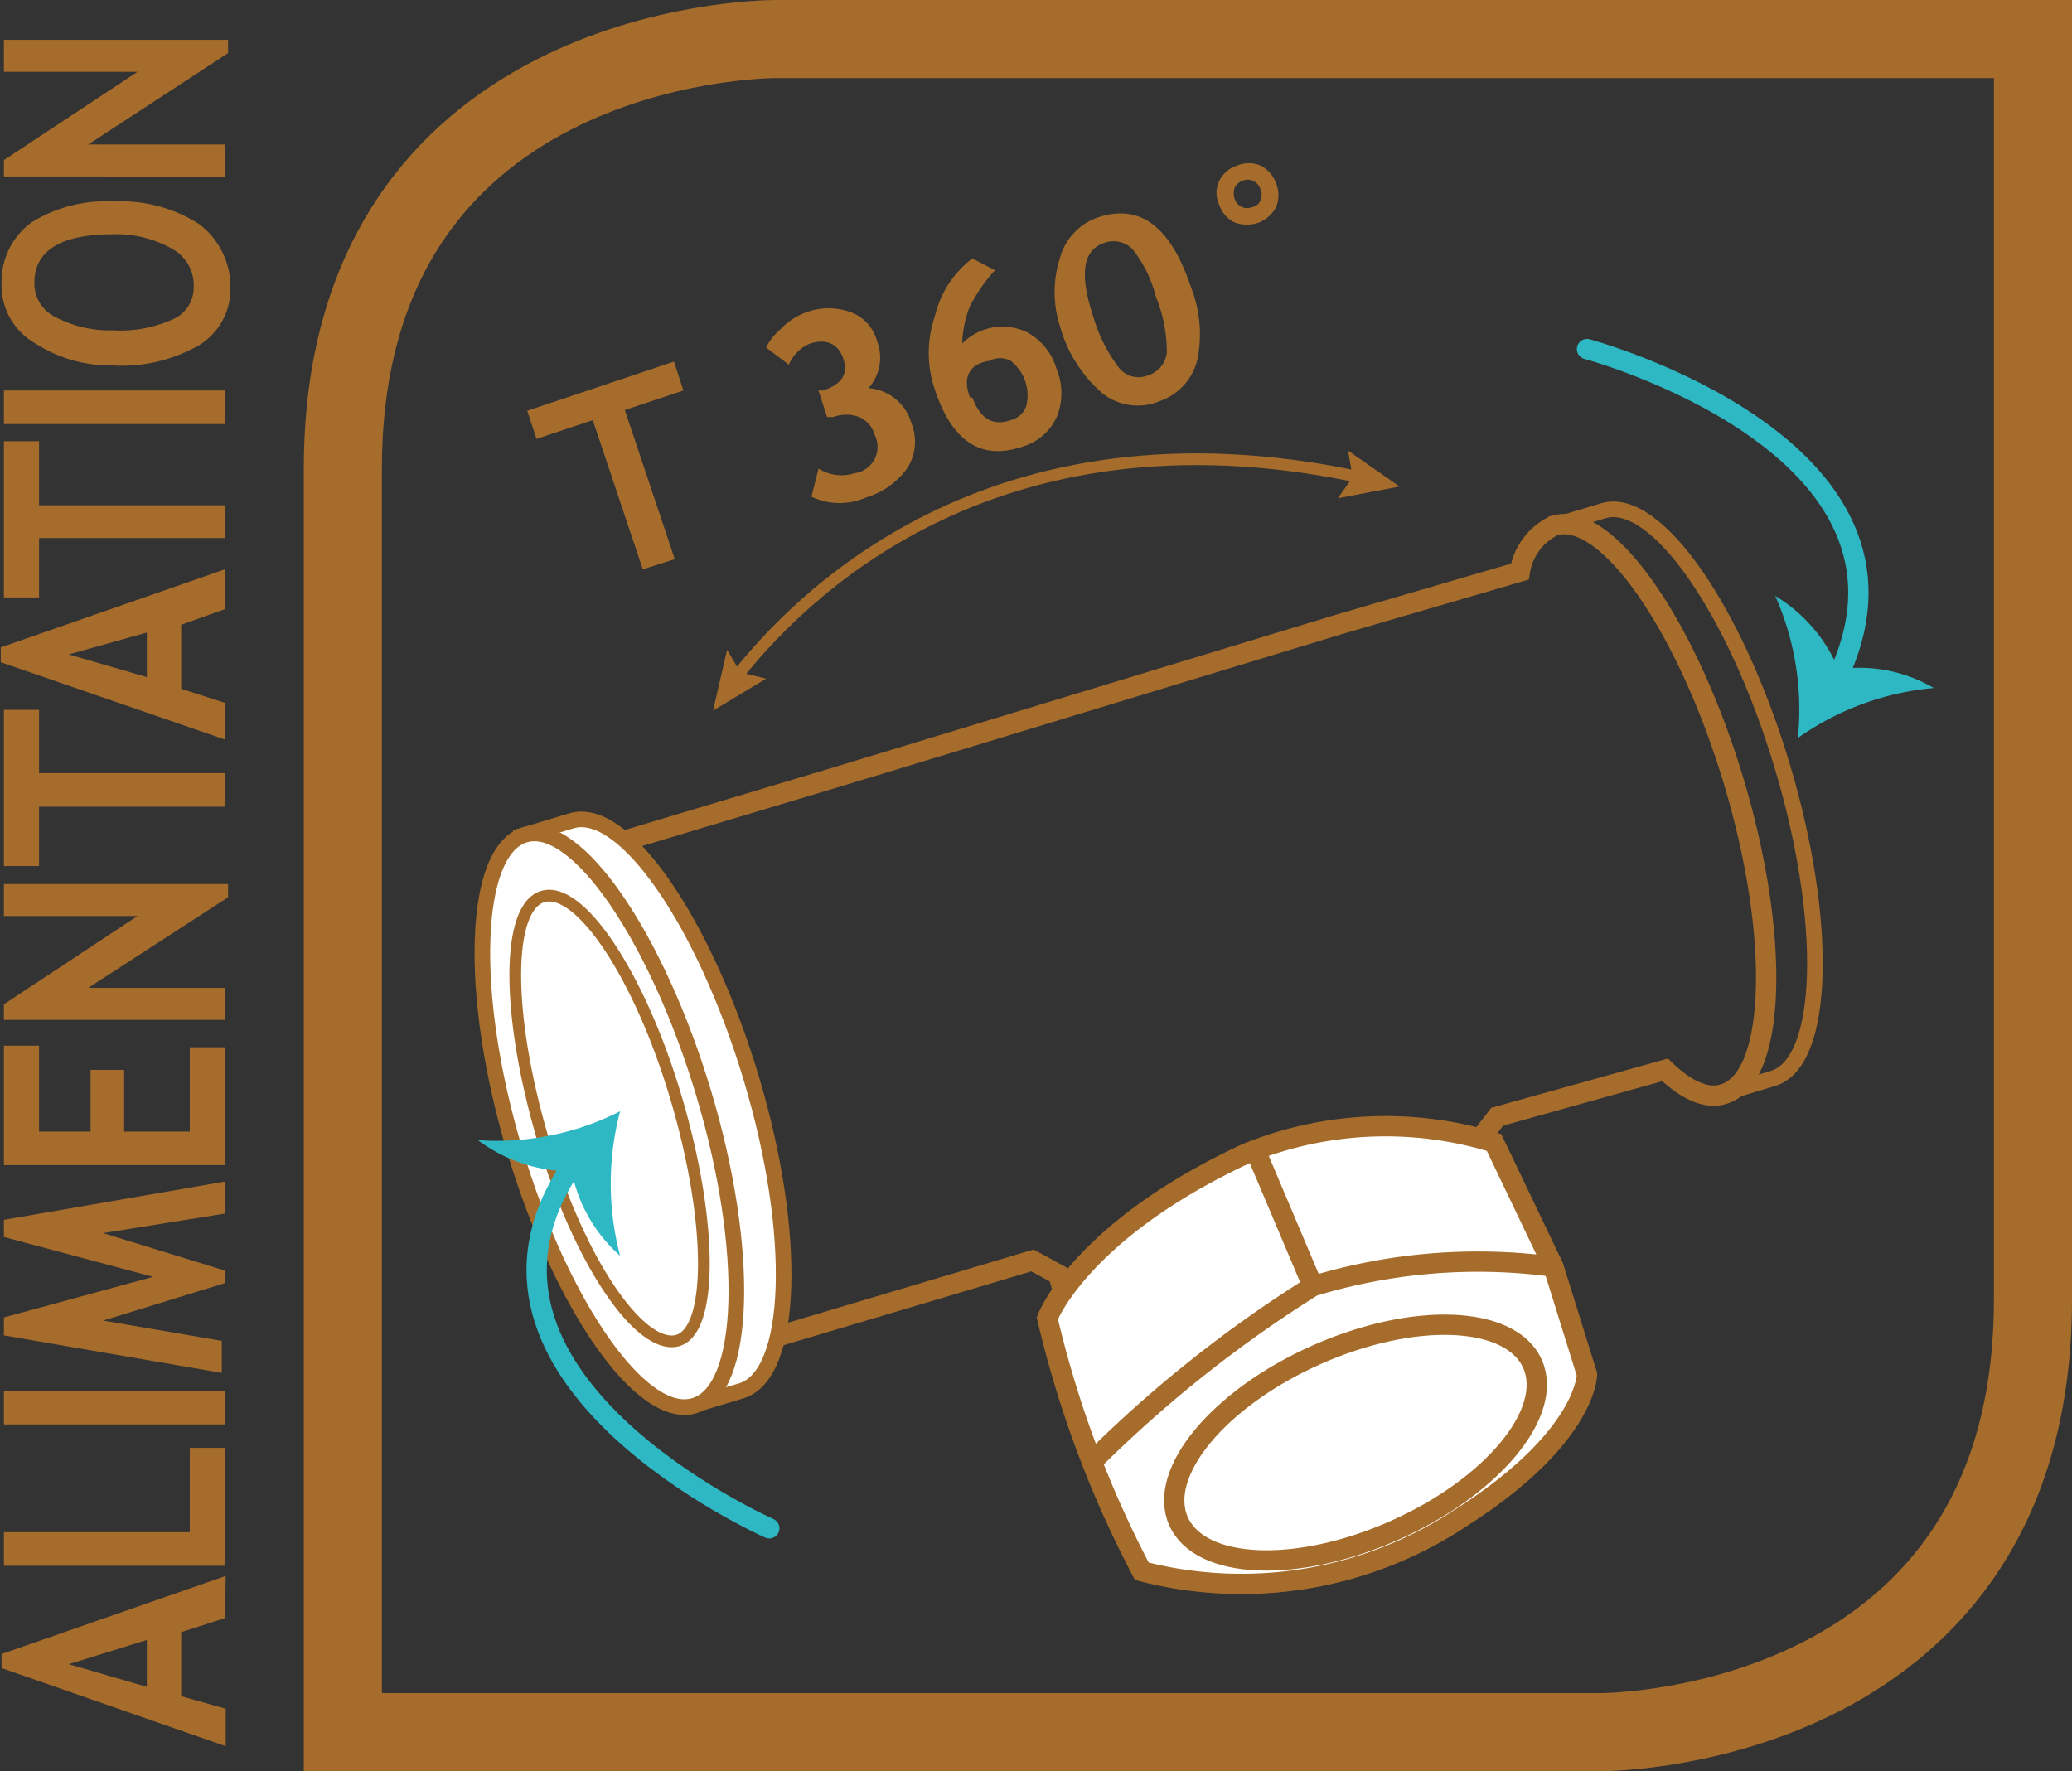 <svg id="Calque_1" data-name="Calque 1" xmlns="http://www.w3.org/2000/svg" viewBox="0 0 26.53 22.68"><rect x="0" y="0" width="26.53" height="22.68" fill="#333333" stroke="none"/><defs><style>.cls-1,.cls-3,.cls-4,.cls-5,.cls-7,.cls-9{fill:none;}.cls-1,.cls-3,.cls-4,.cls-5,.cls-7,.cls-8{stroke:#a66c2b;}.cls-2{fill:#a66c2b;}.cls-3{stroke-miterlimit:10;stroke-width:0.15px;}.cls-4{stroke-width:0.2px;}.cls-5,.cls-8,.cls-9{stroke-width:0.26px;}.cls-6,.cls-8{fill:#fff;}.cls-7{stroke-width:0.15px;}.cls-9{stroke:#2eb8c4;stroke-linecap:round;}.cls-10{fill:#2eb8c4;}</style></defs><path class="cls-1" d="M10.61.5C10.39.5,5.07.58,5.07,6V22.18H21.18c.22,0,5.53-.09,5.53-5.54V.5Z" transform="translate(-0.68)"/><path class="cls-2" d="M3.56,20.72,3,20.9v.82l.57.16v.48l-2.87-1v-.18l2.87-1Zm-2,.59,1,.29V21Z" transform="translate(-0.68)"/><path class="cls-2" d="M3.56,20.05H.73v-.43H3.11V18.54h.45Z" transform="translate(-0.68)"/><path class="cls-2" d="M3.56,18.24H.73v-.43H3.56Z" transform="translate(-0.68)"/><path class="cls-2" d="M3.56,15.13v.41L2,15.79l1.56.48v.16L2,16.91l1.52.26v.41L.73,17.1v-.23l1.91-.52L.73,15.84v-.22Z" transform="translate(-0.68)"/><path class="cls-2" d="M1.18,14.49h.66V13.7h.43v.79h.84V13.41h.45v1.51H.73V13.39h.45Z" transform="translate(-0.68)"/><path class="cls-2" d="M3.6,11.49,1.81,12.65H3.56v.41H.73v-.2l1.71-1.13H.73v-.41H3.6Z" transform="translate(-0.68)"/><path class="cls-2" d="M1.18,9.9H3.56v.43H1.18v.76H.73v-2h.45Z" transform="translate(-0.68)"/><path class="cls-2" d="M3.56,7.8,3,8v.82L3.56,9v.47L.69,8.48V8.29l2.87-1Zm-2,.58,1,.29V8.1Z" transform="translate(-0.68)"/><path class="cls-2" d="M1.18,6.47H3.56v.42H1.18v.76H.73v-2h.45Z" transform="translate(-0.68)"/><path class="cls-2" d="M3.56,5.43H.73V5H3.56Z" transform="translate(-0.68)"/><path class="cls-2" d="M2.12,4.68a1.78,1.78,0,0,1-1-.29.85.85,0,0,1-.42-.75.94.94,0,0,1,.38-.79,1.81,1.81,0,0,1,1.06-.27,1.85,1.85,0,0,1,1.09.29,1,1,0,0,1,.4.81.84.84,0,0,1-.4.74A2,2,0,0,1,2.12,4.68Zm0-.45a1.63,1.63,0,0,0,.77-.14.44.44,0,0,0,.27-.41.53.53,0,0,0-.27-.49A1.44,1.44,0,0,0,2.12,3c-.66,0-1,.21-1,.62a.48.48,0,0,0,.27.44A1.48,1.48,0,0,0,2.12,4.23Z" transform="translate(-0.68)"/><path class="cls-2" d="M3.6.68,1.81,1.85H3.56v.41H.73V2.05L2.44.92H.73V.51H3.6Z" transform="translate(-0.68)"/><path class="cls-2" d="M8.68,5.25l.64,1.91-.41.13L8.27,5.38l-.72.24-.12-.36,1.88-.63L9.43,5Z" transform="translate(-0.68)"/><path class="cls-2" d="M11.07,6.36,11.16,6a.55.55,0,0,0,.46.06.34.34,0,0,0,.26-.49.35.35,0,0,0-.2-.23.47.47,0,0,0-.33,0l-.08,0L11.16,5l.06,0c.24-.08.32-.21.26-.4s-.21-.27-.43-.2a.51.51,0,0,0-.27.27l-.29-.22a.69.69,0,0,1,.18-.23A.85.85,0,0,1,11,4a.83.83,0,0,1,.58,0,.54.54,0,0,1,.33.37.58.58,0,0,1-.11.6.62.62,0,0,1,.55.45.63.63,0,0,1-.05.57,1,1,0,0,1-.53.38A.84.84,0,0,1,11.07,6.36Z" transform="translate(-0.68)"/><path class="cls-2" d="M13.13,3.31l.29.15a2.1,2.1,0,0,0-.32.46A1.38,1.38,0,0,0,13,4.4a.72.72,0,0,1,.84-.14.78.78,0,0,1,.37.47.8.8,0,0,1,0,.61.7.7,0,0,1-.44.38c-.53.18-.9-.07-1.12-.73a1.45,1.45,0,0,1,0-.94A1.3,1.3,0,0,1,13.13,3.31Zm0,1.78c.1.27.26.37.49.29a.28.28,0,0,0,.2-.18.56.56,0,0,0-.2-.58.29.29,0,0,0-.27,0C13.09,4.66,13,4.83,13.1,5.09Z" transform="translate(-0.68)"/><path class="cls-2" d="M14.25,4.17a1.42,1.42,0,0,1,0-.86.76.76,0,0,1,.5-.53c.53-.17.92.12,1.18.9a1.63,1.63,0,0,1,.08.93.75.75,0,0,1-.49.53.73.73,0,0,1-.72-.1A1.75,1.75,0,0,1,14.25,4.17Zm.43-.11A2,2,0,0,0,15,4.7a.32.32,0,0,0,.37.11.35.35,0,0,0,.25-.29,1.86,1.86,0,0,0-.14-.72,1.61,1.61,0,0,0-.3-.61.34.34,0,0,0-.36-.08C14.54,3.2,14.5,3.52,14.68,4.06Z" transform="translate(-0.68)"/><path class="cls-2" d="M16.29,2.62a.35.35,0,0,1,0-.3.38.38,0,0,1,.23-.2.39.39,0,0,1,.3,0,.41.41,0,0,1,.2.23.4.4,0,0,1,0,.3.43.43,0,0,1-.22.2.47.47,0,0,1-.31,0A.39.39,0,0,1,16.29,2.62Zm.2-.07a.18.18,0,0,0,.09.1.17.17,0,0,0,.14,0,.13.13,0,0,0,.1-.09.15.15,0,0,0,0-.13.17.17,0,0,0-.22-.12.2.2,0,0,0-.11.09A.23.23,0,0,0,16.49,2.55Z" transform="translate(-0.68)"/><path class="cls-3" d="M10.09,8.69c.78-1,3.24-3.59,8-2.58" transform="translate(-0.68)"/><polygon class="cls-2" points="9.81 8.69 9.48 8.61 9.31 8.32 9.13 9.1 9.81 8.69"/><polygon class="cls-2" points="17.13 6.38 17.32 6.11 17.26 5.77 17.92 6.23 17.13 6.38"/><path class="cls-4" d="M22.75,14l.63-.19c.67-.2.72-2,.12-4s-1.62-3.47-2.29-3.27l-.63.19" transform="translate(-0.68)"/><path class="cls-5" d="M11.46,9.93l-4,1.2,1.91,6.36,4.53-1.35.33.18.4,1.35L20,16l-.39-1.39.24-.31L22,13.7c.27.26.53.38.75.31.67-.2.73-2,.13-4s-1.63-3.48-2.3-3.28a.79.79,0,0,0-.44.59L17.81,8Z" transform="translate(-0.68)"/><path class="cls-6" d="M9.54,18l.63-.19c.67-.2.73-2,.13-4S8.67,10.31,8,10.51l-.63.19Z" transform="translate(-0.68)"/><path class="cls-4" d="M9.54,18l.63-.19c.67-.2.73-2,.13-4S8.67,10.31,8,10.51l-.63.19Z" transform="translate(-0.68)"/><path class="cls-6" d="M7.4,10.69C8.06,10.49,9.09,12,9.69,14s.55,3.8-.12,4-1.7-1.27-2.3-3.27-.54-3.8.13-4" transform="translate(-0.68)"/><path class="cls-4" d="M7.4,10.69C8.06,10.49,9.09,12,9.69,14s.55,3.8-.12,4-1.7-1.27-2.3-3.27S6.73,10.89,7.4,10.69Z" transform="translate(-0.68)"/><path class="cls-7" d="M7.63,11.48c.47-.14,1.24,1,1.71,2.59s.47,3,0,3.1-1.24-1-1.71-2.59S7.16,11.62,7.63,11.48Z" transform="translate(-0.68)"/><path class="cls-6" d="M17.42,17.33" transform="translate(-0.68)"/><path class="cls-8" d="M14.09,16.88s.42-1.12,2.55-2.11a4.72,4.72,0,0,1,3.17-.14l.76,1.59L21,17.6s0,.8-1.59,1.82a5.09,5.09,0,0,1-4.11.7A13.62,13.62,0,0,1,14.09,16.88Z" transform="translate(-0.68)"/><ellipse class="cls-8" cx="18.04" cy="18.47" rx="2.48" ry="1.23" transform="translate(-6.63 8.92) rotate(-23.96)"/><path class="cls-5" d="M14.66,18.72a16.16,16.16,0,0,1,2.83-2.25,7.25,7.25,0,0,1,3.08-.25" transform="translate(-0.68)"/><line class="cls-8" x1="16.81" y1="16.47" x2="16.07" y2="14.72"/><path class="cls-9" d="M21,4.47s4.61,1.24,3.21,4.2" transform="translate(-0.68)"/><path class="cls-10" d="M24.22,8.57a1.88,1.88,0,0,1,1.22.24,3.55,3.55,0,0,0-1.74.64,3.59,3.59,0,0,0-.29-1.82A2,2,0,0,1,24.22,8.57Z" transform="translate(-0.68)"/><path class="cls-9" d="M10.53,19.57S6.17,17.64,8,14.93" transform="translate(-0.68)"/><path class="cls-10" d="M8,15A2,2,0,0,1,6.8,14.6a3.49,3.49,0,0,0,1.82-.37,3.63,3.63,0,0,0,0,1.85A1.94,1.94,0,0,1,8,15Z" transform="translate(-0.68)"/></svg>
